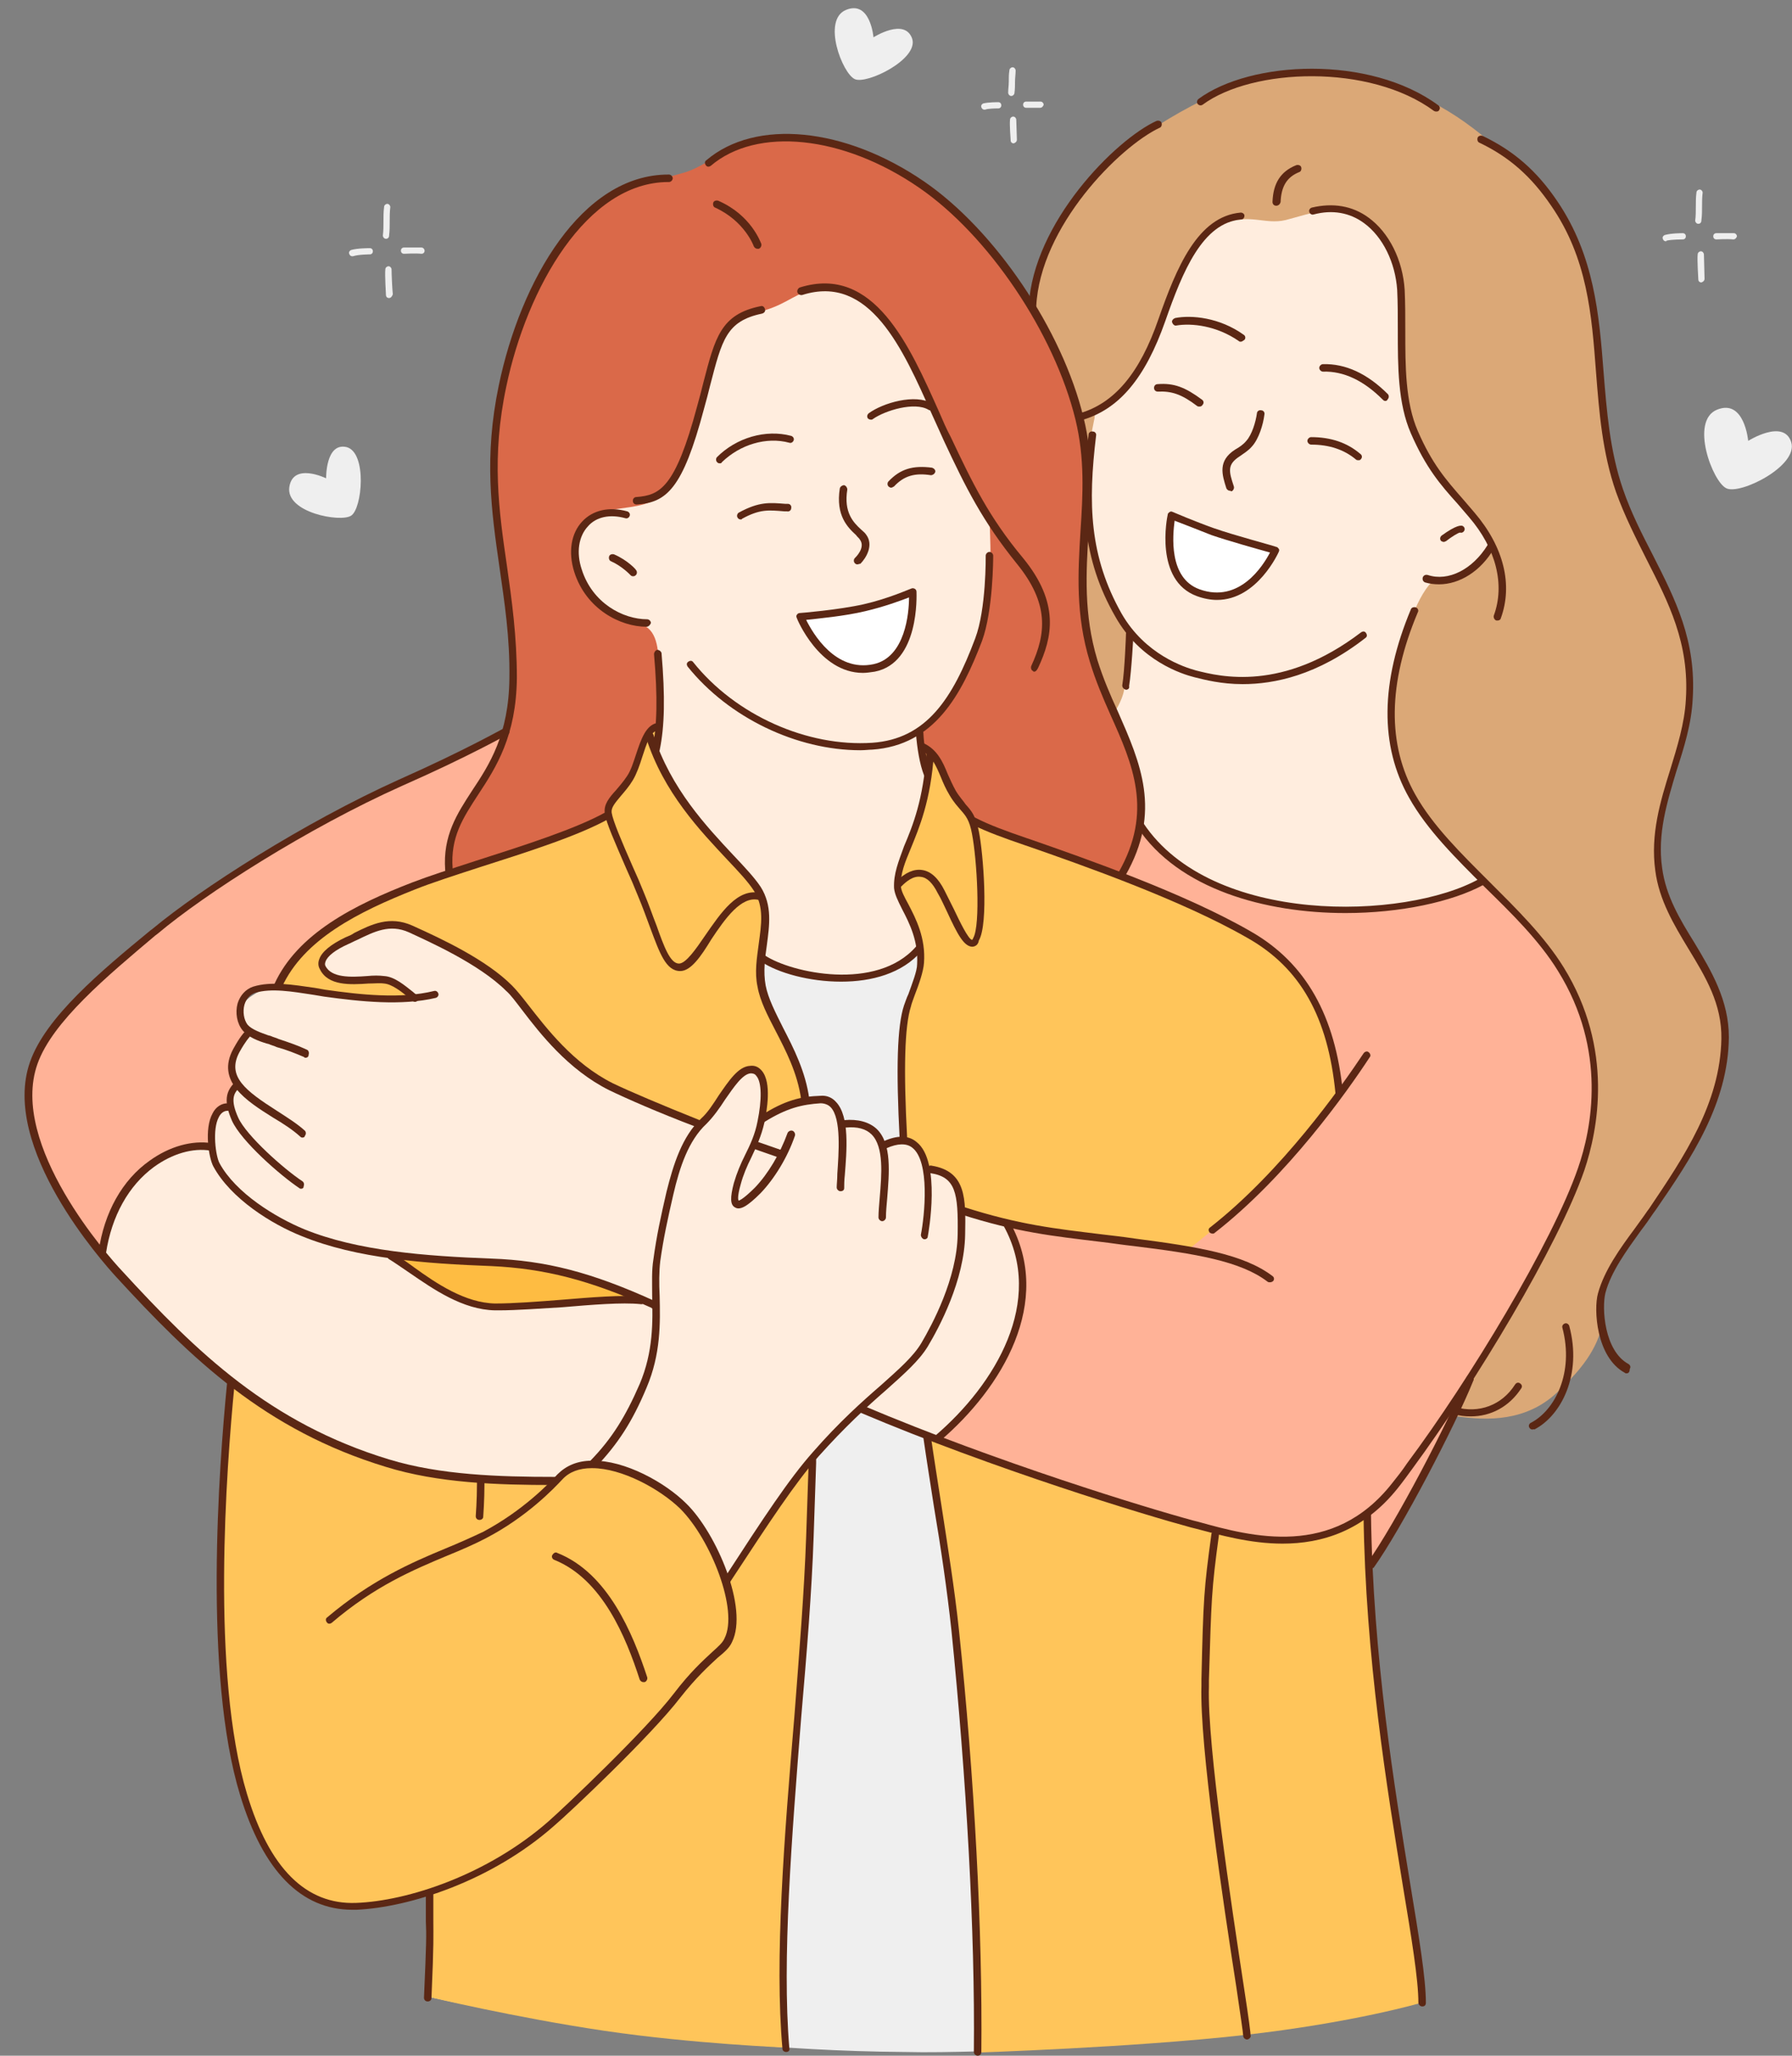 <?xml version="1.0" encoding="UTF-8"?><svg xmlns="http://www.w3.org/2000/svg" xmlns:xlink="http://www.w3.org/1999/xlink" height="502.0" preserveAspectRatio="xMidYMid meet" version="1.0" viewBox="-6.0 -2.0 437.8 502.0" width="437.8" zoomAndPan="magnify"><rect x="-6.0" y="-2.0" width="437.8" height="502.0" fill="#808080" stroke="none"/><defs><clipPath id="a"><path d="M 410 97 L 431.77 97 L 431.77 118 L 410 118 Z M 410 97"/></clipPath></defs><g><g id="change1_1"><path d="M 246.242 73.371 C 246.242 73.371 246.547 57.531 260.863 41.535 C 269.543 31.789 288.277 20.824 301.379 17.016 C 311.277 14.121 328.336 15.949 340.98 21.586 C 354.078 27.371 362.457 37.121 367.637 41.082 C 372.051 44.434 379.363 56.008 382.105 65.906 C 385.609 78.855 383.629 92.258 388.348 113.43 C 391.699 128.66 405.715 145.414 406.777 162.625 C 407.691 177.859 398.25 193.852 399.164 209.691 C 399.621 218.07 407.996 227.969 412.871 239.695 C 415.613 246.246 415.309 256.758 414.395 260.867 C 410.434 280.059 387.738 304.887 385.609 312.961 C 384.695 316.613 385.758 321.488 384.543 324.535 C 382.258 330.629 377.23 335.352 374.184 338.242 C 366.723 345.098 357.43 344.945 349.965 343.879 C 301.531 336.566 258.121 185.168 258.121 185.168 L 246.242 73.371" fill="#dba877"/></g><g id="change2_1"><path d="M 125.609 67.586 C 125.609 67.586 130.941 55.551 140.84 47.629 C 147.543 42.301 151.199 43.062 161.098 40.168 C 166.43 38.645 170.695 33.922 180.898 32.094 C 188.516 30.723 197.805 32.246 206.945 36.359 C 215.016 40.016 223.242 46.105 226.594 49.461 C 231.922 54.941 241.367 62.559 250.355 81.445 C 253.094 87.23 254.922 92.105 257.816 100.941 C 260.559 109.316 258.73 125.766 258.73 139.934 C 258.73 146.328 259.34 153.488 260.559 157.297 C 262.844 164.605 268.938 176.488 270.613 182.73 C 276.703 205.73 265.586 214.414 265.586 214.414 L 227.812 202.379 L 158.203 126.375 C 158.203 126.375 174.195 165.824 160.488 187.148 C 146.934 208.473 103.676 211.52 103.676 211.52 C 103.676 211.52 102.305 205.426 106.266 197.051 C 109.312 190.652 117.383 184.406 119.211 168.566 C 121.191 150.137 114.797 137.496 114.945 111.449 C 115.098 85.555 125.609 67.586 125.609 67.586" fill="#da6949"/></g><g id="change3_1"><path d="M 152.266 151.355 C 155.309 153.793 154.852 159.734 155.004 163.387 C 155.309 169.328 154.09 182.273 154.09 182.273 C 154.09 182.273 156.375 185.777 157.137 188.215 C 158.812 192.938 162.926 199.027 166.734 202.227 C 171.152 206.035 178.156 212.891 180.441 218.523 C 182.27 223.094 179.68 232.387 179.68 232.387 C 179.68 232.387 186.688 235.738 193.996 236.805 C 197.957 237.414 205.117 236.957 208.469 236.191 C 211.664 235.586 218.824 230.102 218.824 230.102 C 218.824 230.102 218.52 226.902 217.453 224.312 C 216.082 220.504 213.801 216.547 213.492 213.957 C 212.73 205.883 218.977 198.422 220.5 191.109 C 221.566 186.082 218.52 176.488 218.52 176.488 C 218.52 176.488 222.633 173.289 223.852 172.07 C 227.965 167.652 232.988 157.449 234.207 151.508 C 234.816 148.156 235.121 148.309 235.73 142.52 C 236.34 136.125 235.73 124.699 235.73 124.699 C 235.73 124.699 233.445 120.742 231.77 118 C 227.965 112.211 224.613 102.465 221.262 95.762 C 217.148 87.23 212.426 74.895 203.137 70.324 C 200.852 69.105 197.957 68.648 195.215 68.648 C 189.582 68.648 187.906 71.086 182.879 73.066 C 177.242 75.352 174.043 73.828 170.848 79.617 C 164.906 90.582 165.211 107.793 156.832 117.695 C 150.59 125.156 138.25 118.609 135.051 129.27 C 134.598 130.641 134.898 133.23 134.898 134.602 C 134.746 139.477 138.859 145.262 143.277 147.09 C 145.867 148.156 150.133 149.68 152.266 151.355" fill="#ffedde"/></g><g id="change3_2"><path d="M 261.473 98.504 C 261.625 96.676 261.473 100.332 261.32 100.484 C 260.711 103.684 259.949 106.879 259.797 110.078 C 259.34 117.848 259.645 125.766 261.168 133.383 C 262.539 140.543 270.152 152.422 270.152 152.422 C 270.152 152.422 269.238 163.844 268.633 166.434 C 268.176 169.176 266.191 172.07 266.191 172.07 C 266.191 172.07 270.609 182.273 271.828 187.148 C 272.742 191.109 272.742 199.641 272.742 199.641 C 272.742 199.641 280.664 208.473 287.672 212.738 C 297.418 218.68 310.668 220.504 322.398 220.504 C 330.316 220.504 336.867 220.047 344.027 218.223 C 346.922 217.461 356.363 212.891 356.363 212.891 C 356.363 212.891 348.441 204.664 345.551 201.16 C 338.238 191.871 331.535 180.293 334.125 167.5 C 335.496 160.949 336.41 155.469 338.848 149.07 C 339.762 146.328 341.742 142.066 343.875 140.082 C 344.789 139.172 347.375 139.781 348.441 139.629 C 353.012 138.715 357.125 135.363 358.191 130.793 C 358.648 128.965 353.773 123.633 352.555 122.266 C 346.922 115.258 340.676 108.555 338.238 99.414 C 337.02 94.391 336.562 86.012 336.715 80.988 C 336.867 75.961 336.715 68.344 335.801 64.387 C 334.125 57.836 331.84 55.094 326.512 51.133 C 321.332 47.324 313.41 50.371 308.078 51.742 C 302.902 52.961 299.246 49.914 292.543 52.809 C 287.062 55.094 281.73 66.211 279.75 71.238 C 276.246 79.922 273.504 86.926 268.324 94.543 C 267.871 95.152 261.473 99.875 261.473 98.504" fill="#ffedde"/></g><g id="change4_1"><path d="M 180.289 232.082 C 180.289 232.082 192.016 238.02 201.613 237.262 C 211.359 236.5 219.129 229.34 219.129 229.34 L 338.695 484.922 C 338.695 484.922 287.977 497.258 233.141 498.934 C 227.051 499.086 220.805 499.238 214.711 499.086 C 154.09 498.629 99.105 485.684 99.105 485.684 L 180.289 232.082" fill="#efefef"/></g><g id="change5_1"><path d="M 61.941 238.477 C 61.941 238.477 63.312 229.645 83.266 219.285 C 94.387 213.5 108.703 209.996 121.648 205.426 C 132.008 201.77 142.211 197.051 142.211 197.051 L 144.191 192.633 L 148.152 188.215 C 148.152 188.215 150.59 180.602 151.656 178.012 C 152.871 175.422 154.852 175.27 154.852 175.27 L 154.242 181.969 C 154.242 181.969 159.574 192.785 164.906 198.727 C 170.848 205.273 179.984 212.738 181.051 220.199 C 181.508 222.941 178.918 230.863 179.984 238.324 C 180.594 242.895 184.707 247.465 187.297 254.473 C 188.059 256.453 189.125 259.344 189.582 260.867 C 190.801 264.828 190.648 266.352 190.648 266.352 L 192.477 354.539 L 191.863 375.867 L 186.23 458.723 C 186.23 458.723 185.316 472.582 185.316 482.484 C 185.316 492.23 186.23 498.02 186.23 498.02 C 186.23 498.02 163.23 497.105 141.602 493.906 C 119.973 490.707 98.953 485.684 98.953 485.684 L 99.41 459.637 C 99.41 459.637 93.168 461.922 86.008 462.684 C 79.609 463.445 72.453 462.988 68.188 459.637 C 62.398 455.07 57.98 449.281 54.934 440.141 C 49.758 424.148 48.082 402.824 47.93 383.633 C 47.777 357.891 50.672 335.5 50.672 335.5 L 61.941 238.477" fill="#ffc55a"/></g><g id="change5_2"><path d="M 220.195 182.121 C 220.195 182.121 222.938 181.82 224.613 186.539 C 227.051 192.938 232.23 198.422 232.23 198.422 C 232.23 198.422 248.07 204.664 263.758 210.453 C 278.684 215.938 293 220.809 303.664 229.34 C 308.691 233.301 312.801 237.719 315.391 242.59 C 321.332 253.711 321.332 266.352 321.332 266.352 L 327.73 367.031 C 327.73 367.031 327.883 385.156 331.078 414.855 C 332.754 430.09 336.258 450.043 338.391 464.512 C 340.371 478.066 341.285 487.055 341.285 487.055 C 341.285 487.055 324.836 491.926 297.723 494.973 C 270.613 498.02 232.379 499.238 232.379 499.238 C 232.379 499.238 234.359 486.598 229.793 424.453 C 228.117 401.301 220.348 349.059 220.348 349.059 C 220.348 349.059 215.93 305.496 214.258 275.797 C 213.801 266.809 213.949 254.625 213.949 250.969 C 213.949 245.941 218.52 236.043 218.672 231.473 C 218.824 224.922 212.578 217.914 213.188 212.891 C 213.492 209.844 214.559 208.168 215.32 205.883 C 216.844 201.617 218.367 197.66 219.434 193.852 C 220.957 188.977 220.195 182.121 220.195 182.121" fill="#ffc55a"/></g><g id="change3_3"><path d="M 133.379 356.52 C 131.246 357.586 129.57 360.023 129.57 360.023 C 129.57 360.023 124.543 360.176 114.945 359.719 C 104.285 359.262 88.902 357.434 74.281 350.277 C 66.969 346.773 59.199 342.355 52.5 337.176 C 33.461 322.402 18.988 304.277 18.988 304.277 C 18.988 304.277 20.359 292.551 26.91 286 C 36.352 276.555 45.188 277.926 45.188 277.926 C 45.188 277.926 45.34 272.902 46.711 270.465 C 47.625 268.941 50.062 268.637 50.062 268.637 L 50.52 265.59 L 52.195 263.305 C 52.195 263.305 50.672 259.953 50.977 257.516 C 51.281 254.926 54.48 250.512 54.48 250.512 C 54.48 250.512 53.109 247.465 52.801 245.789 C 52.5 244.113 53.719 242.285 55.695 241.066 C 57.98 239.543 59.504 239.238 62.094 239.238 C 69.254 239.238 75.801 241.066 80.523 241.523 C 85.246 242.133 92.406 242.742 94.387 241.676 C 95.602 241.066 89.816 237.867 89.055 237.562 C 85.398 236.191 78.391 237.562 76.258 236.957 C 74.129 236.348 73.062 234.52 73.062 234.52 C 73.062 234.52 71.844 232.082 73.215 230.863 C 75.496 228.883 78.543 227.359 81.133 225.836 C 84.18 224.16 87.531 223.094 90.73 223.855 C 97.734 225.227 108.246 232.082 111.141 233.91 C 114.031 235.738 117.992 238.477 119.973 241.219 C 122.867 245.484 128.504 252.34 132.312 255.996 C 136.117 259.648 139.316 261.477 143.277 263.457 C 148.762 266.199 164.297 272.902 164.297 272.902 C 164.297 272.902 167.801 269.094 169.934 265.895 C 172.52 262.086 174.348 258.891 177.699 259.496 C 181.203 259.953 179.832 270.77 179.832 270.77 C 179.832 270.77 181.355 270.617 183.031 269.551 C 186.23 267.418 191.715 265.285 195.824 266.809 C 198.262 267.723 199.633 272.445 199.633 272.445 C 199.633 272.445 203.289 271.836 204.812 272.75 C 207.25 274.121 209.383 277.773 209.383 277.773 C 209.383 277.773 214.711 275.949 216.844 277.316 C 218.52 278.23 220.5 283.715 220.5 283.715 C 220.5 283.715 225.07 284.781 225.984 285.695 C 228.422 288.133 228.879 293.461 228.879 293.461 L 239.844 296.508 C 239.844 296.508 243.5 305.648 244.262 308.848 C 247.004 319.508 239.387 331.391 233.75 339.918 C 231.773 342.812 223.699 349.82 223.699 349.82 L 203.898 342.203 C 203.898 342.203 194.301 351.344 190.344 356.371 C 185.316 362.613 181.66 368.859 177.395 375.102 C 175.871 377.234 171.453 384.09 171.453 384.09 C 171.453 384.09 168.562 378.301 167.801 376.168 C 166.582 372.82 162.926 367.793 158.203 363.527 C 154.852 360.48 146.02 356.828 141.754 355.758 C 140.688 355.301 135.508 355.457 133.379 356.52" fill="#ffedde"/></g><g id="change6_1"><path d="M 90.426 305.039 C 90.426 305.039 96.211 305.496 104.742 305.953 C 110.836 306.41 119.516 306.105 125.609 307.172 C 140.383 309.609 148.762 314.941 148.762 314.941 L 121.648 316.922 C 121.648 316.922 114.488 318.289 107.027 315.246 C 99.41 312.352 90.426 305.039 90.426 305.039" fill="#febc42"/></g><g id="change7_1"><path d="M 273.047 199.484 C 273.047 199.484 276.703 204.969 283.254 209.691 C 289.648 214.262 298.941 218.07 309.297 219.438 C 321.789 221.266 331.383 220.047 338.695 218.68 C 350.574 216.547 356.363 212.891 356.363 212.891 C 356.363 212.891 373.27 224.77 380.582 245.332 C 383.477 253.406 384.695 264.98 383.02 274.121 C 379.211 295.441 366.875 311.742 354.078 333.066 C 349.055 341.441 347.375 348.145 341.133 359.414 C 334.887 370.688 328.945 379.672 328.945 379.672 L 327.879 368.402 C 327.879 368.402 316.914 375.254 303.512 373.883 C 290.715 372.668 273.961 367.031 260.711 362.766 C 239.996 356.215 222.938 349.668 222.938 349.668 C 222.938 349.668 237.711 337.328 241.977 324.535 C 243.5 320.117 244.109 314.027 243.805 309.762 C 243.348 301.84 240.605 296.812 240.605 296.812 L 263.758 300.469 L 284.777 302.754 C 284.777 302.754 296.047 294.074 305.035 284.477 C 314.02 274.883 321.332 265.133 321.332 265.133 C 321.332 265.133 321.484 259.496 318.742 251.121 C 317.066 246.094 315.086 239.391 310.059 234.367 C 296.961 220.961 268.176 211.52 268.176 211.52 L 273.047 199.484" fill="#ffb297"/></g><g id="change7_2"><path d="M 2.691 255.539 C 6.195 248.227 22.035 230.863 46.406 214.719 C 77.172 194.309 117.23 177.098 117.23 177.098 L 114.488 184.102 C 114.488 184.102 108.246 193.395 105.504 199.941 C 102.762 206.645 103.828 210.605 103.828 210.605 C 103.828 210.605 84.789 217.309 74.43 224.312 C 64.074 231.32 61.789 238.781 61.789 238.781 L 55.695 239.852 C 55.695 239.852 52.652 241.371 52.5 243.961 C 52.348 246.398 54.328 250.359 54.328 250.359 C 54.328 250.359 51.891 253.102 51.129 256.301 C 50.367 259.496 51.281 263.152 51.281 263.152 L 49.91 268.027 L 46.406 271.074 L 45.188 277.926 C 45.188 277.926 40.465 277.625 35.285 279.906 C 32.395 281.125 29.195 283.867 26.91 286.152 C 20.359 293.008 18.684 305.344 18.684 305.344 C 18.684 305.344 6.348 290.875 2.082 275.34 C 0.559 268.637 0.406 260.41 2.691 255.539" fill="#ffb297"/></g><g id="change8_1"><path d="M 297.57 165.062 C 292.391 165.062 288.277 163.996 285.844 163.387 C 282.797 162.625 272.59 159.43 266.5 148.613 C 258.273 134.297 257.969 120.895 259.949 104.137 C 259.949 103.684 260.406 103.227 261.016 103.379 C 261.473 103.379 261.93 103.836 261.777 104.441 C 259.797 120.895 260.102 133.84 268.023 147.852 C 273.809 157.906 283.406 160.949 286.148 161.711 C 292.086 163.234 307.316 167.043 326.512 152.422 C 326.969 152.117 327.426 152.117 327.727 152.574 C 328.031 153.031 328.031 153.488 327.574 153.793 C 315.848 162.93 305.34 165.062 297.57 165.062" fill="#5b2714"/></g><g id="change8_2"><path d="M 257.969 100.637 C 257.512 100.637 257.207 100.332 257.055 100.027 C 256.902 99.566 257.207 98.961 257.664 98.961 C 266.191 96.523 272.438 89.211 277.008 75.961 C 281.426 63.32 286.605 50.828 297.113 49.914 C 297.57 49.914 298.027 50.219 298.027 50.676 C 298.027 51.133 297.723 51.59 297.266 51.59 C 287.82 52.352 282.949 64.23 278.684 76.418 C 273.809 90.277 267.414 98.047 258.121 100.637 C 258.121 100.637 258.121 100.637 257.969 100.637" fill="#5b2714"/></g><g id="change8_3"><path d="M 294.523 117.848 C 294.066 117.848 293.762 117.543 293.609 117.238 C 292.543 113.887 291.477 110.535 295.742 107.793 C 296.809 107.184 297.723 106.574 298.484 105.66 C 299.855 104.137 300.77 101.094 301.074 98.961 C 301.074 98.504 301.531 98.047 302.141 98.199 C 302.598 98.199 303.055 98.656 302.902 99.266 C 302.598 101.699 301.531 105.203 299.855 107.031 C 298.941 108.098 297.875 108.707 296.809 109.469 C 293.762 111.449 294.219 113.125 295.438 116.781 C 295.59 117.238 295.285 117.848 294.828 118 C 294.676 117.848 294.523 117.848 294.523 117.848" fill="#5b2714"/></g><g id="change8_4"><path d="M 344.941 25.238 C 344.789 25.238 344.637 25.238 344.332 25.09 C 328.645 13.512 300.008 14.578 287.82 23.566 C 287.367 23.871 286.91 23.719 286.605 23.41 C 286.301 22.953 286.453 22.496 286.758 22.195 C 299.551 12.75 328.645 11.379 345.398 23.719 C 345.852 24.02 345.852 24.633 345.551 24.938 C 345.551 25.09 345.246 25.238 344.941 25.238" fill="#5b2714"/></g><g id="change8_5"><path d="M 246.242 73.676 C 246.242 73.676 246.09 73.676 246.242 73.676 C 245.633 73.676 245.328 73.219 245.328 72.762 C 246.395 52.352 266.5 32.094 276.551 27.523 C 277.008 27.371 277.617 27.523 277.77 27.98 C 277.922 28.438 277.77 29.047 277.312 29.199 C 267.566 33.77 248.07 53.266 247.156 72.914 C 247.004 73.371 246.699 73.676 246.242 73.676" fill="#5b2714"/></g><g id="change8_6"><path d="M 359.867 149.527 C 359.715 149.527 359.715 149.527 359.562 149.527 C 359.105 149.375 358.801 148.766 358.953 148.309 C 361.695 140.844 359.562 132.012 352.859 124.242 C 351.945 123.176 351.031 122.113 350.117 121.043 C 345.852 116.324 342.352 112.211 338.695 103.836 C 335.496 96.523 335.496 87.535 335.496 78.703 C 335.496 75.199 335.496 71.848 335.344 68.801 C 334.887 62.102 331.84 55.855 327.27 52.504 C 323.77 49.914 319.504 49.152 314.934 50.371 C 314.477 50.523 314.02 50.219 313.867 49.762 C 313.715 49.305 314.02 48.848 314.477 48.695 C 319.656 47.477 324.379 48.238 328.336 51.133 C 333.363 54.789 336.715 61.492 337.172 68.801 C 337.324 72 337.324 75.352 337.324 78.855 C 337.324 87.383 337.324 96.219 340.371 103.227 C 343.875 111.297 347.223 115.105 351.488 119.98 C 352.402 121.043 353.316 122.113 354.23 123.176 C 361.391 131.555 363.676 140.844 360.629 149.07 C 360.629 149.223 360.324 149.527 359.867 149.527" fill="#5b2714"/></g><g id="change8_7"><path d="M 345.551 140.695 C 344.332 140.695 343.266 140.543 342.199 140.238 C 341.742 140.082 341.438 139.629 341.59 139.02 C 341.742 138.562 342.199 138.258 342.809 138.41 C 347.836 140.082 353.773 137.039 357.43 131.098 C 357.734 130.641 358.191 130.488 358.648 130.793 C 359.105 131.098 359.258 131.555 358.953 132.012 C 355.754 137.496 350.574 140.695 345.551 140.695" fill="#5b2714"/></g><g id="change9_1"><path d="M 280.207 123.785 C 280.207 123.785 285.539 125.918 290.258 127.746 C 295.133 129.574 305.645 132.316 305.645 132.316 C 305.645 132.316 299.246 147.242 286.758 142.824 C 276.855 139.172 280.207 123.785 280.207 123.785" fill="#fff"/></g><g id="change8_8"><path d="M 280.969 125.156 C 280.512 128.66 279.445 139.172 287.062 141.91 C 296.809 145.414 302.598 136.125 304.273 132.926 C 301.531 132.164 293.914 130.031 289.953 128.66 C 286.453 127.289 282.645 125.766 280.969 125.156 Z M 291.324 144.5 C 289.801 144.5 288.129 144.195 286.453 143.586 C 275.941 139.781 279.141 124.242 279.293 123.633 C 279.293 123.328 279.598 123.176 279.75 123.023 C 280.055 122.871 280.207 122.871 280.512 123.023 C 280.512 123.023 285.844 125.309 290.562 126.984 C 295.285 128.66 305.645 131.402 305.797 131.555 C 306.102 131.555 306.254 131.859 306.406 132.012 C 306.559 132.164 306.559 132.469 306.406 132.773 C 306.406 132.773 301.227 144.5 291.324 144.5" fill="#5b2714"/></g><g id="change8_9"><path d="M 305.797 48.238 C 305.188 48.238 304.883 47.781 304.883 47.324 C 305.035 42.758 306.859 39.863 310.668 38.34 C 311.125 38.188 311.734 38.34 311.887 38.797 C 312.039 39.254 311.887 39.863 311.43 40.016 C 308.387 41.234 307.016 43.52 306.859 47.324 C 306.711 47.934 306.254 48.238 305.797 48.238" fill="#5b2714"/></g><g id="change8_10"><path d="M 350.879 128.051 Z M 346.77 130.336 C 346.465 130.336 346.16 130.184 346.008 130.031 C 345.703 129.574 345.852 129.117 346.16 128.812 C 349.965 126.07 350.879 126.375 351.184 126.375 C 351.641 126.527 351.945 126.984 351.793 127.441 C 351.641 127.898 351.184 128.203 350.727 128.051 C 350.27 128.051 348.598 129.117 347.223 130.184 C 347.07 130.184 346.922 130.336 346.77 130.336" fill="#5b2714"/></g><g id="change8_11"><path d="M 325.898 110.383 C 325.75 110.383 325.445 110.383 325.293 110.23 C 322.398 107.793 318.742 106.574 314.324 106.574 C 313.867 106.574 313.41 106.117 313.41 105.66 C 313.41 105.203 313.867 104.746 314.324 104.746 C 319.199 104.746 323.16 106.117 326.355 108.859 C 326.812 109.164 326.812 109.773 326.512 110.078 C 326.355 110.383 326.055 110.383 325.898 110.383" fill="#5b2714"/></g><g id="change8_12"><path d="M 332.449 95.914 C 332.145 95.914 331.992 95.762 331.84 95.609 C 327.117 90.887 322.246 88.602 317.219 88.754 C 316.762 88.754 316.305 88.297 316.305 87.84 C 316.305 87.383 316.762 86.926 317.219 86.926 C 322.703 86.773 328.031 89.211 333.059 94.238 C 333.363 94.543 333.363 95.152 333.059 95.457 C 332.906 95.762 332.754 95.914 332.449 95.914" fill="#5b2714"/></g><g id="change8_13"><path d="M 297.113 81.445 C 296.961 81.445 296.809 81.445 296.656 81.289 C 291.172 77.484 285.082 76.875 281.426 77.484 C 280.969 77.637 280.512 77.18 280.359 76.723 C 280.207 76.266 280.664 75.809 281.121 75.656 C 285.082 74.895 291.938 75.504 297.875 79.77 C 298.332 80.074 298.332 80.684 298.027 80.988 C 297.57 81.289 297.418 81.445 297.113 81.445" fill="#5b2714"/></g><g id="change8_14"><path d="M 287.062 97.285 C 286.91 97.285 286.605 97.285 286.453 97.133 C 282.645 94.238 280.207 93.477 276.855 93.629 C 276.398 93.629 275.941 93.324 275.941 92.715 C 275.941 92.258 276.246 91.801 276.855 91.801 C 280.816 91.496 283.559 92.562 287.672 95.609 C 288.129 95.914 288.129 96.523 287.82 96.828 C 287.672 97.133 287.367 97.285 287.062 97.285" fill="#5b2714"/></g><g id="change8_15"><path d="M 185.012 280.82 C 184.859 280.82 184.859 280.82 184.707 280.82 L 178.156 278.535 C 177.699 278.387 177.395 277.773 177.547 277.32 C 177.699 276.863 178.309 276.559 178.766 276.711 L 185.316 278.992 C 185.773 279.145 186.078 279.758 185.926 280.211 C 185.773 280.516 185.469 280.82 185.012 280.82" fill="#5b2714"/></g><g id="change8_16"><path d="M 164.754 273.359 C 164.602 273.359 164.602 273.359 164.449 273.359 L 164.145 273.207 C 154.852 269.703 146.934 266.199 142.82 264.219 C 132.766 259.191 125.914 250.359 121.496 244.57 C 119.973 242.59 118.754 240.914 117.688 240.004 C 110.988 233.301 98.496 227.816 93.926 225.684 C 89.207 223.551 85.398 225.531 81.285 227.512 C 80.523 227.816 79.762 228.273 79 228.578 C 75.957 229.949 73.973 231.473 73.52 232.844 C 73.363 233.301 73.363 233.605 73.52 233.91 C 75.039 236.805 79.609 236.652 83.723 236.348 C 85.246 236.195 86.617 236.195 87.836 236.348 C 90.426 236.5 92.863 238.633 94.992 240.305 C 95.297 240.609 95.602 240.766 95.906 241.066 C 96.363 241.371 96.363 241.98 96.059 242.285 C 95.758 242.742 95.148 242.742 94.84 242.438 C 94.535 242.285 94.23 241.98 93.926 241.676 C 92.254 240.305 89.816 238.324 87.836 238.176 C 86.77 238.02 85.398 238.176 84.027 238.176 C 79.609 238.477 74.129 238.781 72.148 234.672 C 71.691 233.91 71.691 232.996 71.996 232.234 C 72.602 230.406 74.887 228.578 78.391 226.902 C 79.152 226.598 79.914 226.293 80.523 225.836 C 84.789 223.703 89.207 221.57 94.691 224.008 C 102.152 227.359 112.816 232.387 119.059 238.633 C 120.125 239.695 121.496 241.371 123.02 243.352 C 127.438 248.988 133.984 257.672 143.734 262.543 C 147.848 264.523 155.766 267.875 164.906 271.531 L 165.211 271.684 C 165.668 271.836 165.973 272.445 165.668 272.902 C 165.516 273.055 165.059 273.359 164.754 273.359" fill="#5b2714"/></g><g id="change8_17"><path d="M 68.645 256.301 C 68.492 256.301 68.34 256.301 68.34 256.148 C 66.207 255.234 63.922 254.32 61.637 253.711 C 61.027 253.406 60.266 253.254 59.656 252.949 L 59.047 252.797 C 57.066 252.188 54.633 251.273 53.262 249.598 C 51.891 247.922 51.434 245.332 52.043 243.047 C 52.652 241.066 54.023 239.543 55.848 238.934 C 60.266 237.562 65.598 238.477 70.93 239.238 C 71.844 239.391 72.758 239.543 73.52 239.695 C 82.047 240.914 91.949 241.98 100.02 240 C 100.477 239.852 100.934 240.152 101.086 240.609 C 101.238 241.066 100.934 241.523 100.477 241.676 C 92.102 243.656 82.047 242.59 73.215 241.371 C 72.301 241.219 71.387 241.066 70.473 240.914 C 65.445 240.152 60.266 239.238 56.305 240.457 C 55.09 240.914 54.176 241.828 53.719 243.352 C 53.262 245.027 53.566 247.008 54.48 248.227 C 55.543 249.445 57.828 250.207 59.504 250.816 L 60.113 250.969 C 60.723 251.273 61.484 251.426 62.094 251.73 C 64.379 252.492 66.664 253.254 68.949 254.32 C 69.406 254.473 69.559 255.082 69.406 255.539 C 69.406 256.148 68.949 256.301 68.645 256.301" fill="#5b2714"/></g><g id="change8_18"><path d="M 67.883 275.797 C 67.578 275.797 67.426 275.641 67.273 275.492 C 65.598 273.969 63.312 272.445 60.723 270.922 C 54.176 266.809 46.711 262.086 50.977 254.168 C 52.652 251.121 53.566 250.207 53.719 250.055 C 54.023 249.75 54.633 249.75 54.934 250.055 C 55.242 250.359 55.242 250.969 54.934 251.273 C 54.934 251.273 54.023 252.188 52.5 254.926 C 49.301 260.867 54.023 264.371 61.637 269.246 C 64.227 270.922 66.664 272.445 68.492 274.121 C 68.797 274.426 68.797 275.035 68.492 275.34 C 68.492 275.641 68.188 275.797 67.883 275.797" fill="#5b2714"/></g><g id="change8_19"><path d="M 67.578 288.285 C 67.426 288.285 67.273 288.285 67.121 288.133 C 62.551 285.086 52.957 276.711 50.672 271.684 C 48.539 266.809 49.301 264.523 51.129 262.543 C 51.434 262.238 52.043 262.086 52.348 262.543 C 52.652 262.848 52.801 263.457 52.348 263.762 C 51.129 264.98 50.215 266.504 52.195 270.922 C 54.176 275.34 63.465 283.562 67.883 286.457 C 68.34 286.762 68.34 287.371 68.188 287.676 C 68.188 288.133 67.883 288.285 67.578 288.285" fill="#5b2714"/></g><g id="change8_20"><path d="M 153.48 317.527 C 153.328 317.527 153.18 317.527 153.18 317.379 C 137.945 310.523 126.98 307.781 114.031 307.172 C 97.887 306.562 81.133 305.344 67.73 299.859 C 60.418 296.965 50.367 290.723 46.102 282.801 C 45.035 280.82 43.816 273.664 45.949 269.855 C 46.711 268.332 48.082 267.418 49.605 267.418 C 50.062 267.418 50.52 267.723 50.52 268.332 C 50.52 268.789 50.215 269.246 49.605 269.246 C 48.691 269.246 47.93 269.855 47.473 270.77 C 45.797 273.816 46.711 280.363 47.625 282.039 C 51.586 289.352 61.332 295.293 68.34 298.184 C 81.438 303.516 98.039 304.734 114.031 305.344 C 127.285 305.801 138.555 308.695 153.938 315.703 C 154.395 315.855 154.547 316.461 154.395 316.918 C 154.09 317.223 153.785 317.527 153.48 317.527" fill="#5b2714"/></g><g id="change8_21"><path d="M 115.859 317.984 C 115.559 317.984 115.25 317.984 114.945 317.984 C 107.027 317.836 99.867 312.809 94.082 308.848 C 92.254 307.629 90.578 306.41 89.055 305.496 C 88.598 305.191 88.445 304.734 88.75 304.277 C 89.055 303.82 89.512 303.668 89.969 303.973 C 91.492 304.887 93.32 306.105 95.148 307.477 C 100.629 311.438 107.637 316.16 114.945 316.312 C 119.516 316.312 125.457 315.855 131.246 315.395 C 138.555 314.789 146.02 314.18 150.742 314.633 C 151.199 314.633 151.656 315.09 151.504 315.703 C 151.504 316.156 151.047 316.613 150.438 316.461 C 146.02 316.004 138.555 316.613 131.398 317.223 C 126.066 317.527 120.277 317.984 115.859 317.984" fill="#5b2714"/></g><g id="change8_22"><path d="M 138.859 356.215 C 138.707 356.215 138.402 356.062 138.25 355.914 C 137.945 355.605 137.945 355 138.25 354.695 C 143.43 349.363 146.781 344.031 150.285 335.961 C 153.637 328.039 153.48 320.727 153.328 314.332 C 153.328 311.133 153.18 308.238 153.637 305.496 C 154.395 299.859 155.461 294.988 156.832 289.047 C 158.508 282.344 160.641 275.492 165.363 271.074 C 166.887 269.703 168.258 267.57 169.629 265.438 C 172.062 261.934 174.348 258.43 177.242 258.281 C 178.461 258.125 179.375 258.586 180.137 259.496 C 182.574 262.391 181.355 269.246 180.746 272.141 C 179.984 275.492 178.766 278.082 177.547 280.668 C 176.48 282.801 175.566 284.934 174.957 287.219 C 174.043 290.418 174.348 291.18 174.5 291.18 C 174.5 291.18 175.414 291.027 178.461 287.98 C 181.66 284.629 184.555 279.758 186.383 274.73 C 186.535 274.273 187.145 273.969 187.602 274.121 C 188.059 274.273 188.363 274.883 188.211 275.34 C 186.383 280.668 183.184 285.848 179.832 289.352 C 176.633 292.551 174.805 293.617 173.586 292.855 C 172.367 292.246 172.367 290.418 173.281 286.914 C 174.043 284.324 174.957 282.191 176.023 280.059 C 177.242 277.625 178.461 275.035 179.07 271.836 C 180.137 266.656 180.137 262.238 178.766 260.715 C 178.461 260.258 178.004 260.105 177.395 260.105 C 175.414 260.258 173.281 263.457 171.152 266.504 C 169.781 268.637 168.258 270.77 166.582 272.445 C 162.164 276.559 160.031 283.105 158.508 289.656 C 157.137 295.598 156.07 300.469 155.309 305.953 C 155.004 308.543 155.004 311.438 155.156 314.484 C 155.309 321.031 155.461 328.648 151.957 336.875 C 148.457 345.25 144.953 350.582 139.621 356.215 C 139.316 356.215 139.012 356.215 138.859 356.215" fill="#5b2714"/></g><g id="change8_23"><path d="M 199.328 288.895 C 198.871 288.895 198.414 288.438 198.414 287.98 C 198.414 287.219 198.566 286 198.566 284.629 C 198.871 279.906 199.633 271.074 196.891 268.332 C 196.281 267.723 195.367 267.418 194.453 267.418 C 190.035 267.723 186.383 268.484 180.746 271.988 C 180.289 272.293 179.68 272.141 179.527 271.684 C 179.223 271.227 179.375 270.617 179.832 270.465 C 185.773 266.656 189.734 265.742 194.453 265.59 C 195.977 265.438 197.348 266.047 198.262 267.113 C 201.613 270.617 200.852 279.145 200.395 284.934 C 200.242 286.305 200.242 287.371 200.242 288.133 C 200.242 288.59 199.938 288.895 199.328 288.895" fill="#5b2714"/></g><g id="change8_24"><path d="M 209.531 296.207 C 209.078 296.207 208.621 295.75 208.621 295.293 C 208.621 293.922 208.773 292.246 208.926 290.418 C 209.383 284.934 209.992 278.078 206.945 275.035 C 205.574 273.664 203.441 273.055 200.547 273.359 C 200.09 273.359 199.633 273.055 199.48 272.598 C 199.48 272.141 199.785 271.684 200.242 271.531 C 203.594 271.227 206.336 271.988 208.164 273.664 C 211.973 277.316 211.211 284.629 210.754 290.57 C 210.602 292.246 210.445 293.922 210.445 295.293 C 210.445 295.75 209.992 296.207 209.531 296.207" fill="#5b2714"/></g><g id="change8_25"><path d="M 219.891 300.621 L 219.738 300.621 C 219.281 300.469 218.977 300.012 218.977 299.555 C 219.891 294.836 221.262 281.582 216.844 278.234 C 215.473 277.164 213.34 277.164 210.598 278.387 C 210.145 278.535 209.531 278.387 209.383 277.926 C 209.23 277.469 209.383 276.863 209.84 276.711 C 213.188 275.188 215.93 275.188 217.91 276.863 C 224.004 281.582 220.805 299.25 220.652 300.012 C 220.652 300.316 220.348 300.621 219.891 300.621" fill="#5b2714"/></g><g id="change8_26"><path d="M 80.066 464.359 C 67.578 464.359 58.285 454.914 52.652 436.332 C 43.664 406.938 47.473 356.215 49.453 335.961 C 49.453 335.5 49.91 335.043 50.52 335.199 C 50.977 335.199 51.434 335.656 51.281 336.262 C 49.301 356.52 45.492 406.785 54.328 436.027 C 59.809 454.305 68.797 463.141 80.98 462.684 C 93.625 462.227 113.121 455.832 128.047 442.73 C 131.855 439.379 151.809 420.492 158.66 411.508 C 162.621 406.328 165.668 403.586 167.953 401.457 C 169.477 400.082 170.539 399.168 170.996 398.102 C 174.5 391.25 167.648 373.883 160.184 366.422 C 155.156 361.547 145.867 356.52 138.707 356.52 L 138.555 356.52 C 135.508 356.52 133.07 357.434 131.395 359.262 C 129.266 361.547 122.715 368.402 112.816 373.578 C 109.922 375.102 106.723 376.473 103.371 377.844 C 94.992 381.348 85.551 385.309 75.039 394.293 C 74.586 394.598 74.129 394.598 73.824 394.141 C 73.52 393.688 73.52 393.227 73.973 392.926 C 84.789 383.785 94.691 379.52 102.762 376.168 C 106.113 374.797 109.16 373.43 112.055 372.059 C 121.801 366.879 128.199 360.176 130.18 358.043 C 132.312 355.91 135.051 354.695 138.707 354.695 C 146.629 354.539 156.527 360.023 161.707 365.203 C 169.02 372.363 176.938 390.793 172.824 399.016 C 172.219 400.387 170.996 401.453 169.324 402.824 C 167.191 404.805 164.145 407.547 160.184 412.57 C 153.18 421.711 133.227 440.598 129.266 443.949 C 114.031 457.352 94.078 463.75 81.133 464.359 C 80.828 464.359 80.371 464.359 80.066 464.359" fill="#5b2714"/></g><g id="change8_27"><path d="M 171.762 384.699 C 171.605 384.699 171.453 384.699 171.305 384.547 C 170.848 384.242 170.695 383.633 170.996 383.328 C 180.594 368.555 186.688 359.262 192.625 352.562 C 199.023 345.25 204.66 340.223 209.23 336.262 C 213.645 332.305 217.148 329.258 219.129 325.906 C 221.719 321.488 227.812 310.219 227.965 299.402 C 228.113 289.352 227.508 285.391 221.262 284.477 C 220.805 284.324 220.348 283.867 220.5 283.41 C 220.5 282.953 221.109 282.496 221.566 282.648 C 230.098 284.02 229.941 290.723 229.793 299.402 C 229.637 310.676 223.395 322.25 220.652 326.82 C 218.52 330.324 214.863 333.523 210.445 337.48 C 205.879 341.441 200.395 346.469 193.996 353.629 C 188.211 360.176 182.117 369.469 172.52 384.09 C 172.371 384.547 172.062 384.699 171.762 384.699" fill="#5b2714"/></g><g id="change8_28"><path d="M 304.273 311.133 C 304.121 311.133 303.816 311.133 303.664 310.98 C 297.113 305.953 285.992 304.125 271.07 302.297 C 268.176 301.992 265.434 301.535 262.691 301.23 C 251.418 299.859 242.434 298.945 228.727 294.531 C 228.27 294.379 227.965 293.922 228.117 293.312 C 228.27 292.855 228.727 292.551 229.336 292.703 C 243.043 297.121 251.875 298.035 262.996 299.402 C 265.586 299.707 268.328 300.012 271.371 300.469 C 286.605 302.449 297.875 304.277 304.883 309.609 C 305.34 309.914 305.34 310.523 305.035 310.828 C 304.883 310.98 304.578 311.133 304.273 311.133" fill="#5b2714"/></g><g id="change8_29"><path d="M 290.258 299.25 C 289.953 299.25 289.648 299.098 289.496 298.945 C 289.191 298.488 289.191 298.035 289.648 297.727 C 307.168 284.02 321.637 263.457 327.121 255.234 C 327.426 254.777 328.031 254.625 328.336 254.926 C 328.793 255.234 328.945 255.844 328.645 256.148 C 323.16 264.523 308.535 285.238 290.715 299.098 C 290.562 299.25 290.41 299.25 290.258 299.25" fill="#5b2714"/></g><g id="change8_30"><path d="M 220.652 187.91 C 220.348 187.91 219.891 187.605 219.738 187.301 C 218.672 184.559 218.062 180.75 217.758 176.945 C 217.758 176.488 218.062 176.031 218.672 176.031 C 219.129 176.031 219.586 176.336 219.586 176.945 C 219.738 180.445 220.5 184.102 221.414 186.691 C 221.566 187.148 221.414 187.758 220.805 187.91 C 220.805 187.91 220.805 187.91 220.652 187.91" fill="#5b2714"/></g><g id="change8_31"><path d="M 321.18 265.742 C 320.723 265.742 320.266 265.438 320.266 264.98 C 318.438 246.398 311.734 234.367 298.789 227.055 C 282.645 217.766 258.273 209.234 245.176 204.664 L 244.262 204.359 C 239.387 202.684 235.121 201.16 231.465 199.336 C 231.008 199.184 230.855 198.57 231.008 198.117 C 231.16 197.66 231.77 197.508 232.23 197.66 C 235.73 199.484 239.996 201.008 244.871 202.684 L 245.785 202.988 C 258.883 207.559 283.406 216.09 299.703 225.531 C 312.953 233.148 320.266 245.941 322.094 264.98 C 322.094 265.285 321.637 265.742 321.18 265.742" fill="#5b2714"/></g><g id="change8_32"><path d="M 307.316 374.953 C 299.398 374.953 291.934 372.82 286.148 371.297 L 284.93 370.992 C 273.656 367.945 236.949 356.828 204.203 342.965 C 203.746 342.812 203.594 342.203 203.746 341.746 C 203.898 341.289 204.508 341.137 204.965 341.289 C 237.711 355.152 274.266 366.27 285.539 369.316 L 286.758 369.621 C 299.855 373.277 319.656 378.605 334.125 360.176 C 335.344 358.652 336.562 357.129 337.781 355.301 C 353.012 334.895 373.27 301.383 379.516 283.258 C 382.867 273.664 386.676 254.473 374.641 235.129 C 370.07 227.664 363.219 220.965 356.668 214.566 C 349.812 207.711 342.656 200.703 338.238 192.785 C 331.078 180.145 331.23 164.605 338.695 146.785 C 338.848 146.328 339.457 146.176 339.914 146.328 C 340.371 146.48 340.676 147.09 340.371 147.547 C 333.059 164.91 332.906 179.84 339.762 192.023 C 344.027 199.641 350.879 206.34 357.887 213.348 C 364.438 219.895 371.289 226.598 376.012 234.215 C 388.348 254.168 384.391 273.969 381.039 283.867 C 374.641 302.297 354.383 335.805 339.152 356.52 C 337.934 358.195 336.715 359.871 335.496 361.395 C 327.117 371.906 316.914 374.953 307.316 374.953" fill="#5b2714"/></g><g id="change8_33"><path d="M 154.242 182.121 L 154.09 182.121 C 153.637 181.969 153.328 181.512 153.328 181.059 C 154.547 175.422 154.699 168.262 153.785 157.754 C 153.785 157.297 154.09 156.84 154.547 156.688 C 155.004 156.688 155.461 156.992 155.613 157.449 C 156.527 168.109 156.375 175.422 155.156 181.207 C 155.004 181.82 154.547 182.121 154.242 182.121" fill="#5b2714"/></g><g id="change8_34"><path d="M 61.789 239.695 C 61.637 239.695 61.484 239.695 61.484 239.543 C 61.027 239.391 60.875 238.781 61.027 238.324 C 66.664 225.988 80.523 218.98 94.691 213.5 C 98.648 211.977 104.285 210.148 110.379 208.168 C 121.801 204.512 134.746 200.398 142.059 196.289 C 142.516 195.984 143.125 196.137 143.277 196.594 C 143.582 197.051 143.43 197.66 142.973 197.812 C 135.508 202.074 122.41 206.188 110.988 209.844 C 104.895 211.824 99.258 213.652 95.453 215.176 C 81.59 220.656 68.188 227.359 62.855 239.086 C 62.398 239.391 62.094 239.695 61.789 239.695" fill="#5b2714"/></g><g id="change8_35"><path d="M 129.266 360.633 C 115.559 360.633 101.086 360.176 88.293 356.215 C 58.742 347.23 40.77 329.867 22.188 309.609 C 19.293 306.41 -5.988 278.234 1.32 257.363 C 5.129 246.398 18.684 235.129 30.719 225.227 L 31.328 224.77 C 43.055 215.023 68.188 198.879 91.492 188.367 C 107.941 181.059 116.926 175.879 117.078 175.879 C 117.535 175.574 118.145 175.727 118.297 176.184 C 118.602 176.641 118.449 177.25 117.992 177.398 C 117.84 177.398 108.855 182.578 92.254 189.891 C 69.102 200.246 44.121 216.242 32.547 225.988 L 31.938 226.445 C 20.207 236.348 6.805 247.465 3.148 257.82 C -3.855 277.625 20.816 305.191 23.711 308.238 C 42.141 328.344 59.961 345.555 89.055 354.391 C 101.543 358.195 115.859 358.652 129.57 358.652 C 130.027 358.652 130.484 359.109 130.484 359.566 C 130.484 360.023 129.723 360.633 129.266 360.633" fill="#5b2714"/></g><g id="change8_36"><path d="M 341.438 487.969 C 340.98 487.969 340.523 487.512 340.523 487.055 C 340.523 481.418 338.848 471.215 336.715 458.418 C 332.906 434.961 327.574 402.824 327.121 367.793 C 327.121 367.336 327.574 366.879 328.031 366.879 C 328.492 366.879 328.945 367.336 328.945 367.793 C 329.402 402.672 334.734 434.809 338.543 458.113 C 340.676 471.062 342.352 481.113 342.352 487.055 C 342.352 487.664 342.047 487.969 341.438 487.969" fill="#5b2714"/></g><g id="change8_37"><path d="M 298.637 496.039 C 298.18 496.039 297.723 495.582 297.723 495.125 C 297.723 494.516 296.961 489.492 296.047 483.246 C 292.848 462.684 287.062 424.301 287.52 409.68 L 287.52 408.156 C 287.977 388.203 288.129 386.07 289.953 372.668 C 289.953 372.211 290.562 371.754 291.02 371.906 C 291.477 371.906 291.938 372.363 291.781 372.973 C 289.953 386.375 289.953 388.508 289.348 408.309 L 289.348 409.832 C 288.891 424.301 294.98 464.055 297.875 483.094 C 299.094 491.016 299.551 494.516 299.551 495.277 C 299.551 495.582 299.094 496.039 298.637 496.039" fill="#5b2714"/></g><g id="change8_38"><path d="M 98.496 486.75 C 97.887 486.75 97.582 486.293 97.582 485.836 C 98.191 471.977 98.191 470.605 98.039 467.254 C 98.039 465.883 98.039 464.055 98.039 460.703 C 98.039 460.246 98.496 459.789 98.953 459.789 C 99.41 459.789 99.867 460.246 99.867 460.703 C 99.867 464.055 99.867 465.73 99.867 467.254 C 99.867 470.754 100.02 471.977 99.41 485.988 C 99.41 486.293 99.105 486.75 98.496 486.75" fill="#5b2714"/></g><g id="change8_39"><path d="M 328.645 381.043 C 328.488 381.043 328.336 381.043 328.184 380.891 C 327.73 380.586 327.73 379.977 328.031 379.672 C 334.887 370.078 347.836 345.25 352.25 334.438 C 352.402 333.98 353.012 333.676 353.469 333.98 C 353.926 334.133 354.23 334.742 353.926 335.199 C 349.508 346.164 336.41 371.297 329.559 380.891 C 329.254 380.891 328.945 381.043 328.645 381.043" fill="#5b2714"/></g><g id="change8_40"><path d="M 204.203 181.207 C 188.668 181.207 172.062 173.289 162.012 160.801 C 161.707 160.344 161.707 159.883 162.164 159.582 C 162.621 159.277 163.078 159.277 163.383 159.734 C 173.738 172.68 191.258 180.445 207.098 179.383 C 220.348 178.469 226.746 168.566 232.23 153.945 C 234.969 146.785 234.816 133.84 234.816 133.688 C 234.816 133.23 235.273 132.773 235.73 132.773 C 236.188 132.773 236.645 133.23 236.645 133.688 C 236.645 134.297 236.645 147.09 233.902 154.555 C 228.879 167.652 222.328 179.988 207.098 181.059 C 206.336 181.059 205.27 181.207 204.203 181.207" fill="#5b2714"/></g><g id="change8_41"><path d="M 169.781 111.145 C 169.477 111.145 169.324 110.992 169.172 110.84 C 168.867 110.535 168.867 109.926 169.172 109.621 C 173.891 104.898 181.051 102.766 187.297 104.441 C 187.754 104.594 188.059 105.051 187.906 105.508 C 187.754 105.965 187.297 106.27 186.84 106.117 C 181.203 104.594 174.805 106.574 170.391 110.84 C 170.238 111.145 170.086 111.145 169.781 111.145" fill="#5b2714"/></g><g id="change8_42"><path d="M 203.441 135.82 C 203.137 135.82 202.984 135.668 202.832 135.516 C 202.527 135.211 202.527 134.602 202.832 134.297 C 202.984 134.145 205.574 131.707 204.051 129.727 C 203.898 129.422 203.441 129.117 203.137 128.66 C 201.156 126.832 198.109 123.938 199.176 117.238 C 199.328 116.781 199.785 116.477 200.242 116.477 C 200.699 116.629 201.004 117.086 201.004 117.543 C 200.09 123.176 202.527 125.613 204.355 127.289 C 204.812 127.746 205.27 128.051 205.574 128.508 C 207.555 131.098 205.574 134.297 204.203 135.668 C 203.898 135.668 203.746 135.82 203.441 135.82" fill="#5b2714"/></g><g id="change8_43"><path d="M 151.961 151.051 C 145.562 151.051 137.184 146.785 134.289 137.648 C 132.766 132.773 133.527 128.203 136.27 125.309 C 138.859 122.566 142.82 121.656 147.238 122.871 C 147.695 123.023 148 123.48 147.848 123.938 C 147.695 124.395 147.238 124.699 146.781 124.547 C 142.973 123.48 139.621 124.242 137.641 126.527 C 135.355 128.965 134.746 132.926 136.117 137.039 C 138.707 145.262 146.172 149.223 152.109 149.223 C 152.566 149.223 153.023 149.68 153.023 150.137 C 152.871 150.594 152.414 151.051 151.961 151.051" fill="#5b2714"/></g><g id="change8_44"><path d="M 148.609 138.715 C 148.305 138.715 148.152 138.562 148 138.41 C 148 138.41 146.02 136.277 143.277 135.059 C 142.82 134.906 142.668 134.297 142.82 133.84 C 142.973 133.383 143.582 133.23 144.039 133.383 C 147.238 134.754 149.371 137.039 149.371 137.191 C 149.676 137.496 149.676 138.105 149.371 138.41 C 149.066 138.715 148.914 138.715 148.609 138.715" fill="#5b2714"/></g><g id="change8_45"><path d="M 149.523 121.199 C 149.066 121.199 148.609 120.895 148.609 120.285 C 148.609 119.828 148.914 119.371 149.523 119.371 C 155.156 118.914 158.965 117.238 164.297 97.285 C 164.906 95.152 165.363 93.324 165.82 91.496 C 168.715 80.379 170.086 74.742 179.832 72.762 C 180.289 72.609 180.746 72.914 180.898 73.523 C 181.051 73.98 180.746 74.438 180.137 74.59 C 171.453 76.418 170.391 80.988 167.496 92.105 C 167.039 93.934 166.582 95.762 165.973 97.895 C 160.793 117.391 156.832 120.742 149.523 121.199" fill="#5b2714"/></g><g id="change8_46"><path d="M 206.793 100.484 C 206.488 100.484 206.184 100.332 206.031 100.18 C 205.727 99.723 205.879 99.266 206.184 98.961 C 209.688 96.371 217.605 94.086 221.719 96.523 C 222.176 96.828 222.328 97.285 222.023 97.742 C 221.719 98.199 221.262 98.352 220.805 98.047 C 217.453 96.066 210.297 98.199 207.25 100.332 C 207.098 100.484 206.945 100.484 206.793 100.484" fill="#5b2714"/></g><g id="change8_47"><path d="M 246.699 162.016 C 246.547 162.016 246.395 162.016 246.395 161.863 C 245.938 161.711 245.785 161.105 245.938 160.645 C 249.594 152.727 250.355 145.414 242.434 135.668 C 234.055 125.309 229.941 117.086 224.613 105.66 C 223.699 103.684 222.785 101.551 221.719 99.266 C 214.559 83.117 206.488 64.844 190.039 70.02 C 189.582 70.172 188.973 69.867 188.82 69.41 C 188.668 68.953 188.973 68.344 189.43 68.191 C 207.555 62.559 216.234 82.512 223.395 98.504 C 224.309 100.637 225.223 102.766 226.289 104.746 C 231.617 116.02 235.578 124.242 243.957 134.297 C 252.941 145.262 251.113 153.641 247.613 161.105 C 247.309 161.711 247.004 162.016 246.699 162.016" fill="#5b2714"/></g><g id="change8_48"><path d="M 268.023 212.434 C 267.871 212.434 267.715 212.434 267.566 212.281 C 267.109 211.977 266.957 211.52 267.262 211.062 C 275.789 196.137 270.762 184.711 265.281 172.527 C 263.453 168.414 261.625 164.148 260.254 159.582 C 256.75 148.156 257.359 137.801 257.969 127.746 C 258.578 118.609 259.035 109.926 256.75 100.484 C 251.574 79.312 235.426 55.398 218.52 43.82 C 199.938 31.027 178.918 28.895 167.648 38.492 C 167.191 38.797 166.734 38.797 166.43 38.34 C 166.125 37.883 166.125 37.426 166.582 37.121 C 178.613 26.914 200.395 29.047 219.738 42.301 C 237.102 54.18 253.551 78.551 258.73 100.027 C 261.168 109.773 260.559 118.914 259.949 127.898 C 259.34 137.801 258.73 148.004 262.082 159.121 C 263.453 163.539 265.281 167.805 267.109 171.766 C 272.59 184.254 277.922 196.137 268.938 211.824 C 268.633 212.281 268.328 212.434 268.023 212.434" fill="#5b2714"/></g><g id="change8_49"><path d="M 103.676 211.367 C 103.219 211.367 102.762 211.062 102.762 210.453 C 102.152 202.074 105.656 196.746 109.312 191.109 C 113.574 184.711 118.297 177.398 118.449 163.691 C 118.602 153.641 117.23 144.957 116.012 136.43 C 114.031 122.723 112.203 109.621 115.859 92.105 C 121.191 66.516 136.117 40.625 157.289 40.625 L 157.441 40.625 C 157.898 40.625 158.355 41.082 158.355 41.535 C 158.355 41.996 157.898 42.453 157.441 42.453 L 157.289 42.453 C 137.336 42.453 122.715 68.344 117.688 92.41 C 114.031 109.621 115.859 122.566 117.84 136.125 C 119.059 144.652 120.277 153.488 120.277 163.539 C 120.125 177.707 115.25 185.32 110.836 192.023 C 107.18 197.66 103.98 202.379 104.59 210.148 C 104.59 210.91 104.285 211.215 103.676 211.367" fill="#5b2714"/></g><g id="change9_2"><path d="M 205.117 146.328 C 211.363 144.957 216.844 142.367 216.844 142.367 C 216.844 142.367 217.758 158.82 207.402 160.949 C 195.52 163.387 189.43 148.461 189.43 148.461 C 189.43 148.461 198.871 147.852 205.117 146.328" fill="#fff"/></g><g id="change8_50"><path d="M 190.949 149.375 C 192.625 152.727 198.109 162.168 207.402 160.191 C 215.168 158.516 216.082 147.699 216.082 143.891 C 214.102 144.652 209.992 146.176 205.422 147.242 C 200.395 148.461 193.691 149.07 190.949 149.375 Z M 204.812 162.32 C 194.148 162.32 188.668 149.07 188.668 148.918 C 188.516 148.613 188.516 148.309 188.668 148.156 C 188.82 147.852 189.125 147.699 189.43 147.699 C 189.582 147.699 198.871 146.938 204.965 145.566 C 211.059 144.195 216.387 141.762 216.539 141.762 C 216.844 141.605 217.148 141.605 217.453 141.762 C 217.758 141.91 217.91 142.215 217.91 142.523 C 217.91 143.285 218.672 159.883 207.707 162.016 C 206.641 162.168 205.727 162.32 204.812 162.32" fill="#5b2714"/></g><g id="change8_51"><path d="M 179.07 58.75 C 178.613 58.75 178.309 58.445 178.156 58.141 C 178.156 58.141 176.023 52.047 168.715 48.695 C 168.258 48.543 168.105 47.934 168.258 47.477 C 168.41 47.02 169.02 46.867 169.477 47.02 C 177.547 50.523 179.832 57.227 179.984 57.531 C 180.137 57.988 179.832 58.598 179.375 58.75 C 179.223 58.75 179.07 58.75 179.07 58.75" fill="#5b2714"/></g><g id="change8_52"><path d="M 211.664 117.086 C 211.516 117.086 211.211 116.934 211.059 116.781 C 210.754 116.477 210.754 115.867 211.059 115.562 C 213.949 112.516 216.996 111.602 221.719 112.211 C 222.176 112.363 222.633 112.82 222.48 113.277 C 222.328 113.734 221.871 114.039 221.414 114.039 C 217.453 113.43 214.863 114.191 212.426 116.781 C 212.121 116.934 211.973 117.086 211.664 117.086" fill="#5b2714"/></g><g id="change8_53"><path d="M 174.957 124.852 C 174.652 124.852 174.348 124.699 174.195 124.395 C 173.891 123.938 174.195 123.328 174.5 123.176 C 179.527 120.434 182.117 120.742 185.926 121.043 L 186.535 121.043 C 186.992 121.043 187.449 121.504 187.297 122.113 C 187.297 122.566 186.84 123.023 186.23 122.871 L 185.621 122.871 C 181.812 122.566 179.68 122.266 175.262 124.699 C 175.262 124.852 175.109 124.852 174.957 124.852" fill="#5b2714"/></g><g id="change8_54"><path d="M 111.141 369.164 C 110.531 369.164 110.227 368.707 110.227 368.25 C 110.227 368.25 110.531 364.441 110.531 360.023 C 110.531 359.566 110.988 359.109 111.441 359.109 C 111.902 359.109 112.359 359.566 112.359 360.023 C 112.359 364.441 112.055 368.402 112.055 368.402 C 112.055 368.859 111.598 369.164 111.141 369.164" fill="#5b2714"/></g><g id="change8_55"><path d="M 391.395 333.371 C 391.242 333.371 391.09 333.371 390.938 333.219 C 383.934 329.41 383.324 317.68 384.391 313.875 C 385.914 308.238 389.871 302.754 393.375 298.035 C 394.441 296.512 395.508 295.141 396.422 293.77 L 396.879 293.16 C 405.41 280.516 414.242 267.418 414.547 251.73 C 414.699 243.199 410.738 236.652 406.473 229.645 C 402.973 223.855 399.316 217.766 398.402 210.605 C 397.184 201.77 399.621 193.699 402.059 185.93 C 403.734 180.445 405.559 174.66 405.867 168.871 C 406.777 155.012 401.602 145.109 396.27 134.602 C 393.68 129.422 390.938 124.09 388.805 118.152 C 385.457 108.555 384.695 98.656 383.934 89.059 C 382.867 74.742 381.801 61.035 372.965 48.238 C 368.094 41.082 362.762 36.359 355.449 32.855 C 354.992 32.703 354.84 32.094 354.992 31.637 C 355.145 31.18 355.754 31.027 356.211 31.18 C 363.828 34.836 369.461 39.711 374.488 47.172 C 383.477 60.426 384.695 74.895 385.758 88.754 C 386.52 98.199 387.285 108.098 390.48 117.391 C 392.461 123.176 395.203 128.508 397.793 133.535 C 403.277 144.348 408.453 154.402 407.539 168.719 C 407.234 174.812 405.41 180.602 403.582 186.234 C 401.297 193.852 398.859 201.617 400.078 209.996 C 400.992 216.852 404.496 222.637 407.996 228.273 C 412.109 235.129 416.375 242.285 416.375 251.273 C 416.223 267.418 407.234 280.82 398.402 293.617 L 397.945 294.227 C 397.031 295.598 395.965 297.121 394.898 298.488 C 391.395 303.363 387.59 308.543 386.219 313.719 C 385.301 317.379 385.914 327.887 391.852 331.086 C 392.309 331.391 392.461 331.848 392.156 332.305 C 392.156 333.219 391.699 333.371 391.395 333.371" fill="#5b2714"/></g><g id="change8_56"><path d="M 368.395 347.078 C 368.09 347.078 367.785 346.926 367.637 346.621 C 367.328 346.164 367.637 345.555 368.09 345.402 C 373.879 342.355 378.602 333.219 375.707 322.25 C 375.555 321.793 375.859 321.336 376.316 321.184 C 376.773 321.031 377.23 321.336 377.383 321.793 C 380.582 333.672 375.402 343.727 368.852 347.078 C 368.699 346.926 368.551 347.078 368.395 347.078" fill="#5b2714"/></g><g id="change8_57"><path d="M 353.316 343.879 C 351.945 343.879 350.422 343.727 349.055 343.27 C 348.598 343.117 348.293 342.66 348.441 342.203 C 348.598 341.746 349.055 341.441 349.508 341.594 C 355.297 343.27 360.934 341.137 364.133 336.113 C 364.438 335.656 364.891 335.5 365.352 335.805 C 365.809 336.113 365.961 336.566 365.656 337.023 C 362.762 341.441 358.344 343.879 353.316 343.879" fill="#5b2714"/></g><g id="change8_58"><path d="M 269.09 166.434 C 268.48 166.281 268.176 165.824 268.176 165.367 C 268.781 161.711 269.09 152.879 269.09 152.727 C 269.09 152.27 269.543 151.812 270 151.812 C 270.457 151.812 270.914 152.27 270.914 152.727 C 270.914 153.031 270.457 161.711 269.852 165.52 C 270 166.129 269.543 166.434 269.09 166.434" fill="#5b2714"/></g><g id="change8_59"><path d="M 322.703 220.965 C 303.207 220.965 281.883 215.176 271.828 199.941 C 271.523 199.484 271.676 199.027 272.133 198.727 C 272.59 198.422 273.047 198.57 273.352 199.027 C 289.953 224.008 337.172 222.789 355.449 212.586 C 355.906 212.281 356.516 212.434 356.668 212.891 C 356.973 213.348 356.82 213.957 356.363 214.109 C 348.746 218.223 336.105 220.965 322.703 220.965" fill="#5b2714"/></g><g id="change8_60"><path d="M 223.09 350.125 C 222.785 350.125 222.633 349.973 222.328 349.82 C 222.023 349.363 222.023 348.906 222.48 348.602 C 237.254 335.961 249.285 315.703 239.234 297.426 C 238.93 296.965 239.082 296.355 239.539 296.207 C 239.996 295.902 240.605 296.051 240.758 296.512 C 251.418 315.855 238.93 336.875 223.547 349.973 C 223.547 350.125 223.395 350.125 223.09 350.125" fill="#5b2714"/></g><g id="change8_61"><path d="M 18.988 304.734 C 18.836 304.734 18.836 304.734 18.988 304.734 C 18.379 304.582 18.078 304.125 18.078 303.668 C 19.445 294.074 23.863 286.152 30.566 281.43 C 35.441 277.926 40.922 276.402 45.797 277.164 C 46.254 277.316 46.559 277.773 46.559 278.234 C 46.406 278.688 45.949 279.145 45.492 278.992 C 41.074 278.234 36.047 279.758 31.633 282.953 C 25.387 287.523 21.273 294.988 19.902 303.973 C 19.75 304.43 19.445 304.734 18.988 304.734" fill="#5b2714"/></g><g id="change8_62"><path d="M 190.648 267.266 C 190.191 267.266 189.734 266.961 189.734 266.504 C 188.82 259.953 185.926 254.473 183.488 249.75 C 181.508 245.941 179.68 242.438 179.07 238.934 C 178.309 235.434 178.918 231.93 179.375 228.426 C 179.984 223.855 180.746 219.438 178.156 215.48 C 176.785 213.348 174.5 210.91 171.762 208.016 C 165.211 201.008 156.07 191.566 151.809 178.012 C 151.656 177.555 151.961 176.945 152.414 176.793 C 152.871 176.641 153.48 176.945 153.637 177.398 C 157.898 190.652 166.734 199.941 173.133 206.797 C 175.871 209.691 178.309 212.281 179.832 214.566 C 182.727 219.137 181.965 224.008 181.355 228.73 C 180.898 231.93 180.441 235.281 181.051 238.633 C 181.66 241.828 183.488 245.332 185.316 248.988 C 187.906 254.016 190.801 259.648 191.715 266.352 C 191.715 266.656 191.258 267.113 190.648 267.266 C 190.801 267.266 190.648 267.266 190.648 267.266" fill="#5b2714"/></g><g id="change8_63"><path d="M 186.078 499.086 C 185.621 499.086 185.164 498.781 185.164 498.324 C 183.184 476.543 185.621 446.387 188.059 417.293 C 189.277 401.457 190.492 386.527 190.949 373.277 L 191.559 355.301 L 191.559 354.539 C 191.559 354.082 192.016 353.629 192.477 353.629 C 192.93 353.629 193.387 354.082 193.387 354.539 L 193.387 355.301 L 192.777 373.277 C 192.324 386.68 191.105 401.605 189.734 417.445 C 187.449 446.539 185.012 476.543 186.84 498.172 C 186.992 498.629 186.688 499.086 186.078 499.086" fill="#5b2714"/></g><g id="change8_64"><path d="M 214.711 277.164 C 214.258 277.164 213.801 276.863 213.801 276.254 C 212.883 258.891 213.188 248.531 214.863 243.504 C 215.168 242.742 215.473 241.676 215.93 240.762 C 216.844 238.176 218.062 235.129 218.062 233.453 C 218.367 227.816 216.234 223.551 214.406 220.047 C 213.34 217.914 212.578 216.391 212.426 214.871 C 212.273 211.367 213.492 208.473 214.863 204.664 C 216.996 199.637 219.586 193.242 220.348 181.82 C 220.348 181.359 220.805 180.902 221.262 180.902 C 221.719 180.902 222.176 181.359 222.176 181.82 C 221.414 193.547 218.52 200.246 216.539 205.121 C 215.016 208.777 213.949 211.367 214.102 214.414 C 214.102 215.48 215.016 217.156 215.93 218.828 C 217.758 222.332 220.195 227.055 219.738 233.148 C 219.586 235.281 218.52 238.324 217.453 241.066 C 217.148 241.98 216.691 243.047 216.539 243.809 C 215.016 248.531 214.711 259.039 215.625 275.949 C 215.777 276.711 215.32 277.164 214.711 277.164 C 214.863 277.164 214.863 277.164 214.711 277.164" fill="#5b2714"/></g><g id="change8_65"><path d="M 232.84 500 C 232.379 500 231.922 499.543 231.922 499.086 C 232.23 469.688 230.098 432.223 226.441 396.121 C 225.375 386.223 223.852 375.867 222.176 365.965 C 221.262 360.023 220.348 354.391 219.586 349.059 C 219.586 348.602 219.891 348.145 220.348 347.992 C 220.805 347.992 221.262 348.297 221.414 348.754 C 222.176 354.082 223.09 359.719 224.004 365.66 C 225.527 375.562 227.203 385.918 228.27 395.969 C 232.074 432.07 234.055 469.688 233.75 499.086 C 233.75 499.543 233.445 500 232.84 500" fill="#5b2714"/></g><g id="change8_66"><path d="M 160.184 235.129 C 156.68 235.129 155.156 230.711 152.871 224.617 C 151.961 222.18 151.047 219.594 149.828 216.699 C 148.914 214.414 148 212.281 147.086 210.301 C 144.191 203.598 142.059 198.879 141.754 196.594 C 141.449 194.461 142.82 192.785 144.496 190.957 C 145.41 189.891 146.324 188.824 147.238 187.453 C 148.152 186.082 148.762 184.102 149.371 182.273 C 150.59 178.621 151.809 174.812 154.852 174.508 C 155.309 174.508 155.766 174.812 155.766 175.422 C 155.766 175.879 155.461 176.336 154.852 176.336 C 152.871 176.488 151.961 179.688 150.895 182.883 C 150.285 184.863 149.523 186.996 148.609 188.52 C 147.695 190.043 146.629 191.262 145.715 192.328 C 144.191 194.156 143.277 195.223 143.43 196.441 C 143.734 198.422 145.867 203.445 148.609 209.691 C 149.523 211.672 150.438 213.805 151.352 216.09 C 152.57 218.98 153.48 221.723 154.395 224.008 C 156.223 229.188 157.746 233.301 159.879 233.301 C 161.555 233.301 163.992 229.797 166.277 226.445 C 170.086 220.965 174.195 214.719 179.832 216.09 C 180.289 216.242 180.594 216.699 180.441 217.156 C 180.289 217.613 179.832 217.918 179.375 217.766 C 175.109 216.699 171.152 222.332 167.801 227.359 C 165.211 231.625 162.773 235.129 160.184 235.129" fill="#5b2714"/></g><g id="change8_67"><path d="M 231.465 229.188 C 229.488 229.035 227.965 226.293 225.375 220.656 C 224.613 219.137 224.004 217.613 223.09 216.09 C 221.871 213.652 220.5 212.281 218.977 212.129 C 217.148 211.824 215.473 213.195 214.254 214.414 C 213.949 214.719 213.34 214.719 213.035 214.414 C 212.73 214.109 212.73 213.5 213.035 213.195 C 215.168 211.062 217.301 210.148 219.281 210.453 C 221.414 210.758 223.242 212.434 224.766 215.48 C 225.527 217.004 226.289 218.523 227.051 220.047 C 228.422 222.941 230.555 227.359 231.465 227.512 C 231.465 227.512 231.617 227.512 231.773 227.055 C 233.598 223.855 232.684 207.863 231.465 201.617 C 230.855 198.27 229.941 197.203 228.727 195.832 C 227.965 194.918 227.051 194.004 225.984 192.176 C 225.07 190.652 224.461 189.281 223.852 187.758 C 222.633 184.863 221.566 182.426 218.977 181.207 C 218.52 181.059 218.367 180.445 218.52 179.988 C 218.672 179.531 219.281 179.383 219.738 179.531 C 222.938 181.059 224.309 183.949 225.527 186.996 C 226.137 188.367 226.746 189.738 227.508 191.109 C 228.422 192.633 229.336 193.547 229.941 194.461 C 231.316 195.984 232.379 197.203 233.141 201.008 C 234.207 206.188 235.578 223.551 233.141 227.664 C 232.988 228.73 232.23 229.188 231.465 229.188" fill="#5b2714"/></g><g id="change8_68"><path d="M 199.48 237.719 C 191.715 237.719 184.098 235.586 179.984 232.844 C 179.527 232.539 179.375 231.93 179.68 231.625 C 179.984 231.168 180.594 231.168 180.898 231.32 C 187.297 235.586 208.164 240.152 217.758 229.188 C 218.062 228.73 218.672 228.73 218.977 229.035 C 219.434 229.34 219.434 229.949 219.129 230.254 C 214.406 235.738 206.945 237.719 199.48 237.719" fill="#5b2714"/></g><g id="change8_69"><path d="M 151.199 408.766 C 150.742 408.766 150.438 408.461 150.285 408.156 C 146.934 397.797 141.145 383.633 129.418 378.91 C 128.961 378.758 128.656 378.148 128.961 377.691 C 129.266 377.234 129.723 376.93 130.18 377.234 C 142.516 382.109 148.609 396.883 152.109 407.547 C 152.266 408.004 151.957 408.613 151.504 408.766 C 151.352 408.766 151.199 408.766 151.199 408.766" fill="#5b2714"/></g><g id="change4_2"><path d="M 408.91 52.656 C 408.453 52.656 408.148 52.199 408.148 51.895 C 408.301 50.828 408.301 49.609 408.301 48.543 C 408.301 47.324 408.301 46.258 408.453 45.039 C 408.453 44.586 408.91 44.281 409.215 44.281 C 409.672 44.281 409.977 44.734 409.977 45.039 C 409.824 46.105 409.824 47.324 409.824 48.391 C 409.824 49.457 409.824 50.676 409.672 51.742 C 409.672 52.352 409.367 52.656 408.91 52.656" fill="#efefef"/></g><g id="change4_3"><path d="M 409.672 66.973 C 409.215 66.973 408.91 66.668 408.91 66.211 C 408.91 66.059 408.605 61.34 408.758 60.121 C 408.758 59.664 409.215 59.359 409.52 59.359 C 409.977 59.359 410.281 59.816 410.281 60.121 C 410.281 61.188 410.434 64.688 410.434 66.059 C 410.434 66.516 410.129 66.82 409.672 66.973" fill="#efefef"/></g><g id="change4_4"><path d="M 417.441 56.465 C 416.07 56.312 413.328 56.465 413.328 56.465 C 412.871 56.465 412.566 56.16 412.566 55.703 C 412.566 55.246 412.871 54.941 413.328 54.941 C 413.48 54.941 416.223 54.941 417.594 54.941 C 418.051 54.941 418.355 55.398 418.355 55.703 C 418.203 56.16 417.898 56.465 417.441 56.465" fill="#efefef"/></g><g id="change4_5"><path d="M 400.992 56.922 C 400.688 56.922 400.383 56.77 400.23 56.312 C 400.078 55.855 400.383 55.551 400.688 55.398 C 402.211 54.941 404.953 54.941 405.105 54.941 C 405.559 54.941 405.867 55.246 405.867 55.703 C 405.867 56.16 405.559 56.465 405.105 56.465 C 405.105 56.465 402.363 56.465 401.145 56.77 C 401.145 56.922 400.992 56.922 400.992 56.922" fill="#efefef"/></g><g id="change4_6"><path d="M 207.402 7.113 C 207.402 7.113 206.641 -2.023 200.699 0.414 C 194.758 2.852 199.785 15.949 202.832 17.32 C 205.727 18.691 218.52 12.445 216.844 7.422 C 215.016 2.242 207.402 7.113 207.402 7.113" fill="#efefef"/></g><g id="change4_7"><path d="M 73.672 114.801 C 73.672 114.801 65.598 110.84 64.684 116.934 C 63.77 123.176 77.172 125.613 79.762 123.938 C 82.504 122.266 83.723 108.555 78.695 107.184 C 73.52 105.965 73.672 114.801 73.672 114.801" fill="#efefef"/></g><g clip-path="url(#a)" id="change4_16"><path d="M 421.098 105.66 C 421.098 105.66 420.184 95.305 413.48 98.047 C 406.777 100.789 412.414 115.715 415.766 117.238 C 419.117 118.914 433.434 111.754 431.605 105.965 C 429.777 100.18 421.098 105.66 421.098 105.66" fill="#efefef"/></g><g id="change4_8"><path d="M 88.293 56.312 C 87.836 56.312 87.531 55.855 87.531 55.551 C 87.684 54.332 87.684 53.266 87.684 52.047 C 87.684 50.828 87.684 49.762 87.836 48.543 C 87.836 48.086 88.293 47.781 88.598 47.781 C 89.055 47.781 89.359 48.238 89.359 48.543 C 89.207 49.762 89.207 50.828 89.207 52.047 C 89.207 53.266 89.207 54.332 89.055 55.551 C 89.055 56.008 88.75 56.312 88.293 56.312" fill="#efefef"/></g><g id="change4_9"><path d="M 89.055 70.781 C 88.598 70.781 88.293 70.477 88.293 70.02 C 88.293 69.867 87.988 65.145 88.141 63.773 C 88.141 63.32 88.598 63.016 88.902 63.016 C 89.359 63.016 89.664 63.473 89.664 63.773 C 89.664 64.844 89.816 68.496 89.969 69.867 C 89.816 70.324 89.512 70.781 89.055 70.781" fill="#efefef"/></g><g id="change4_10"><path d="M 96.973 59.969 C 95.602 59.816 92.711 59.969 92.711 59.969 C 92.254 59.969 91.949 59.664 91.949 59.207 C 91.949 58.75 92.254 58.445 92.711 58.445 C 92.863 58.445 95.758 58.445 96.973 58.445 C 97.43 58.445 97.734 58.902 97.734 59.207 C 97.734 59.664 97.43 59.969 96.973 59.969" fill="#efefef"/></g><g id="change4_11"><path d="M 80.066 60.578 C 79.762 60.578 79.457 60.426 79.305 59.969 C 79.152 59.512 79.457 59.207 79.762 59.055 C 81.285 58.598 84.18 58.598 84.332 58.598 C 84.789 58.598 85.094 58.902 85.094 59.359 C 85.094 59.816 84.789 60.121 84.332 60.121 C 84.332 60.121 81.59 60.121 80.219 60.578 C 80.219 60.578 80.219 60.578 80.066 60.578" fill="#efefef"/></g><g id="change4_12"><path d="M 241.062 21.434 C 240.605 21.434 240.301 20.977 240.301 20.672 C 240.301 19.758 240.453 18.844 240.453 17.93 C 240.453 17.016 240.453 16.102 240.605 15.188 C 240.605 14.73 241.062 14.426 241.367 14.426 C 241.824 14.426 242.129 14.883 242.129 15.188 C 242.129 16.102 241.977 17.016 241.977 17.93 C 241.977 18.844 241.977 19.758 241.824 20.824 C 241.824 20.977 241.52 21.434 241.062 21.434" fill="#efefef"/></g><g id="change4_13"><path d="M 241.672 33.008 C 241.215 33.008 240.91 32.703 240.91 32.246 C 240.91 32.094 240.605 28.285 240.758 27.219 C 240.758 26.766 241.215 26.461 241.52 26.461 C 241.977 26.461 242.281 26.914 242.281 27.219 C 242.281 27.98 242.434 31.027 242.434 32.094 C 242.434 32.551 242.129 32.855 241.672 33.008" fill="#efefef"/></g><g id="change4_14"><path d="M 248.07 24.328 C 247.004 24.328 244.719 24.328 244.719 24.328 C 244.262 24.328 243.957 24.02 243.957 23.566 C 243.957 23.109 244.262 22.805 244.719 22.805 C 244.871 22.805 247.152 22.805 248.223 22.805 C 248.676 22.805 248.984 23.262 248.984 23.566 C 248.832 24.02 248.527 24.328 248.07 24.328" fill="#efefef"/></g><g id="change4_15"><path d="M 234.512 24.781 C 234.207 24.781 233.902 24.633 233.75 24.176 C 233.598 23.719 233.902 23.41 234.207 23.262 C 235.426 22.953 237.711 22.953 237.863 22.953 C 238.32 22.953 238.625 23.262 238.625 23.719 C 238.625 24.176 238.32 24.48 237.863 24.48 C 237.254 24.48 235.426 24.48 234.664 24.781 C 234.664 24.781 234.664 24.781 234.512 24.781" fill="#efefef"/></g></g></svg>
